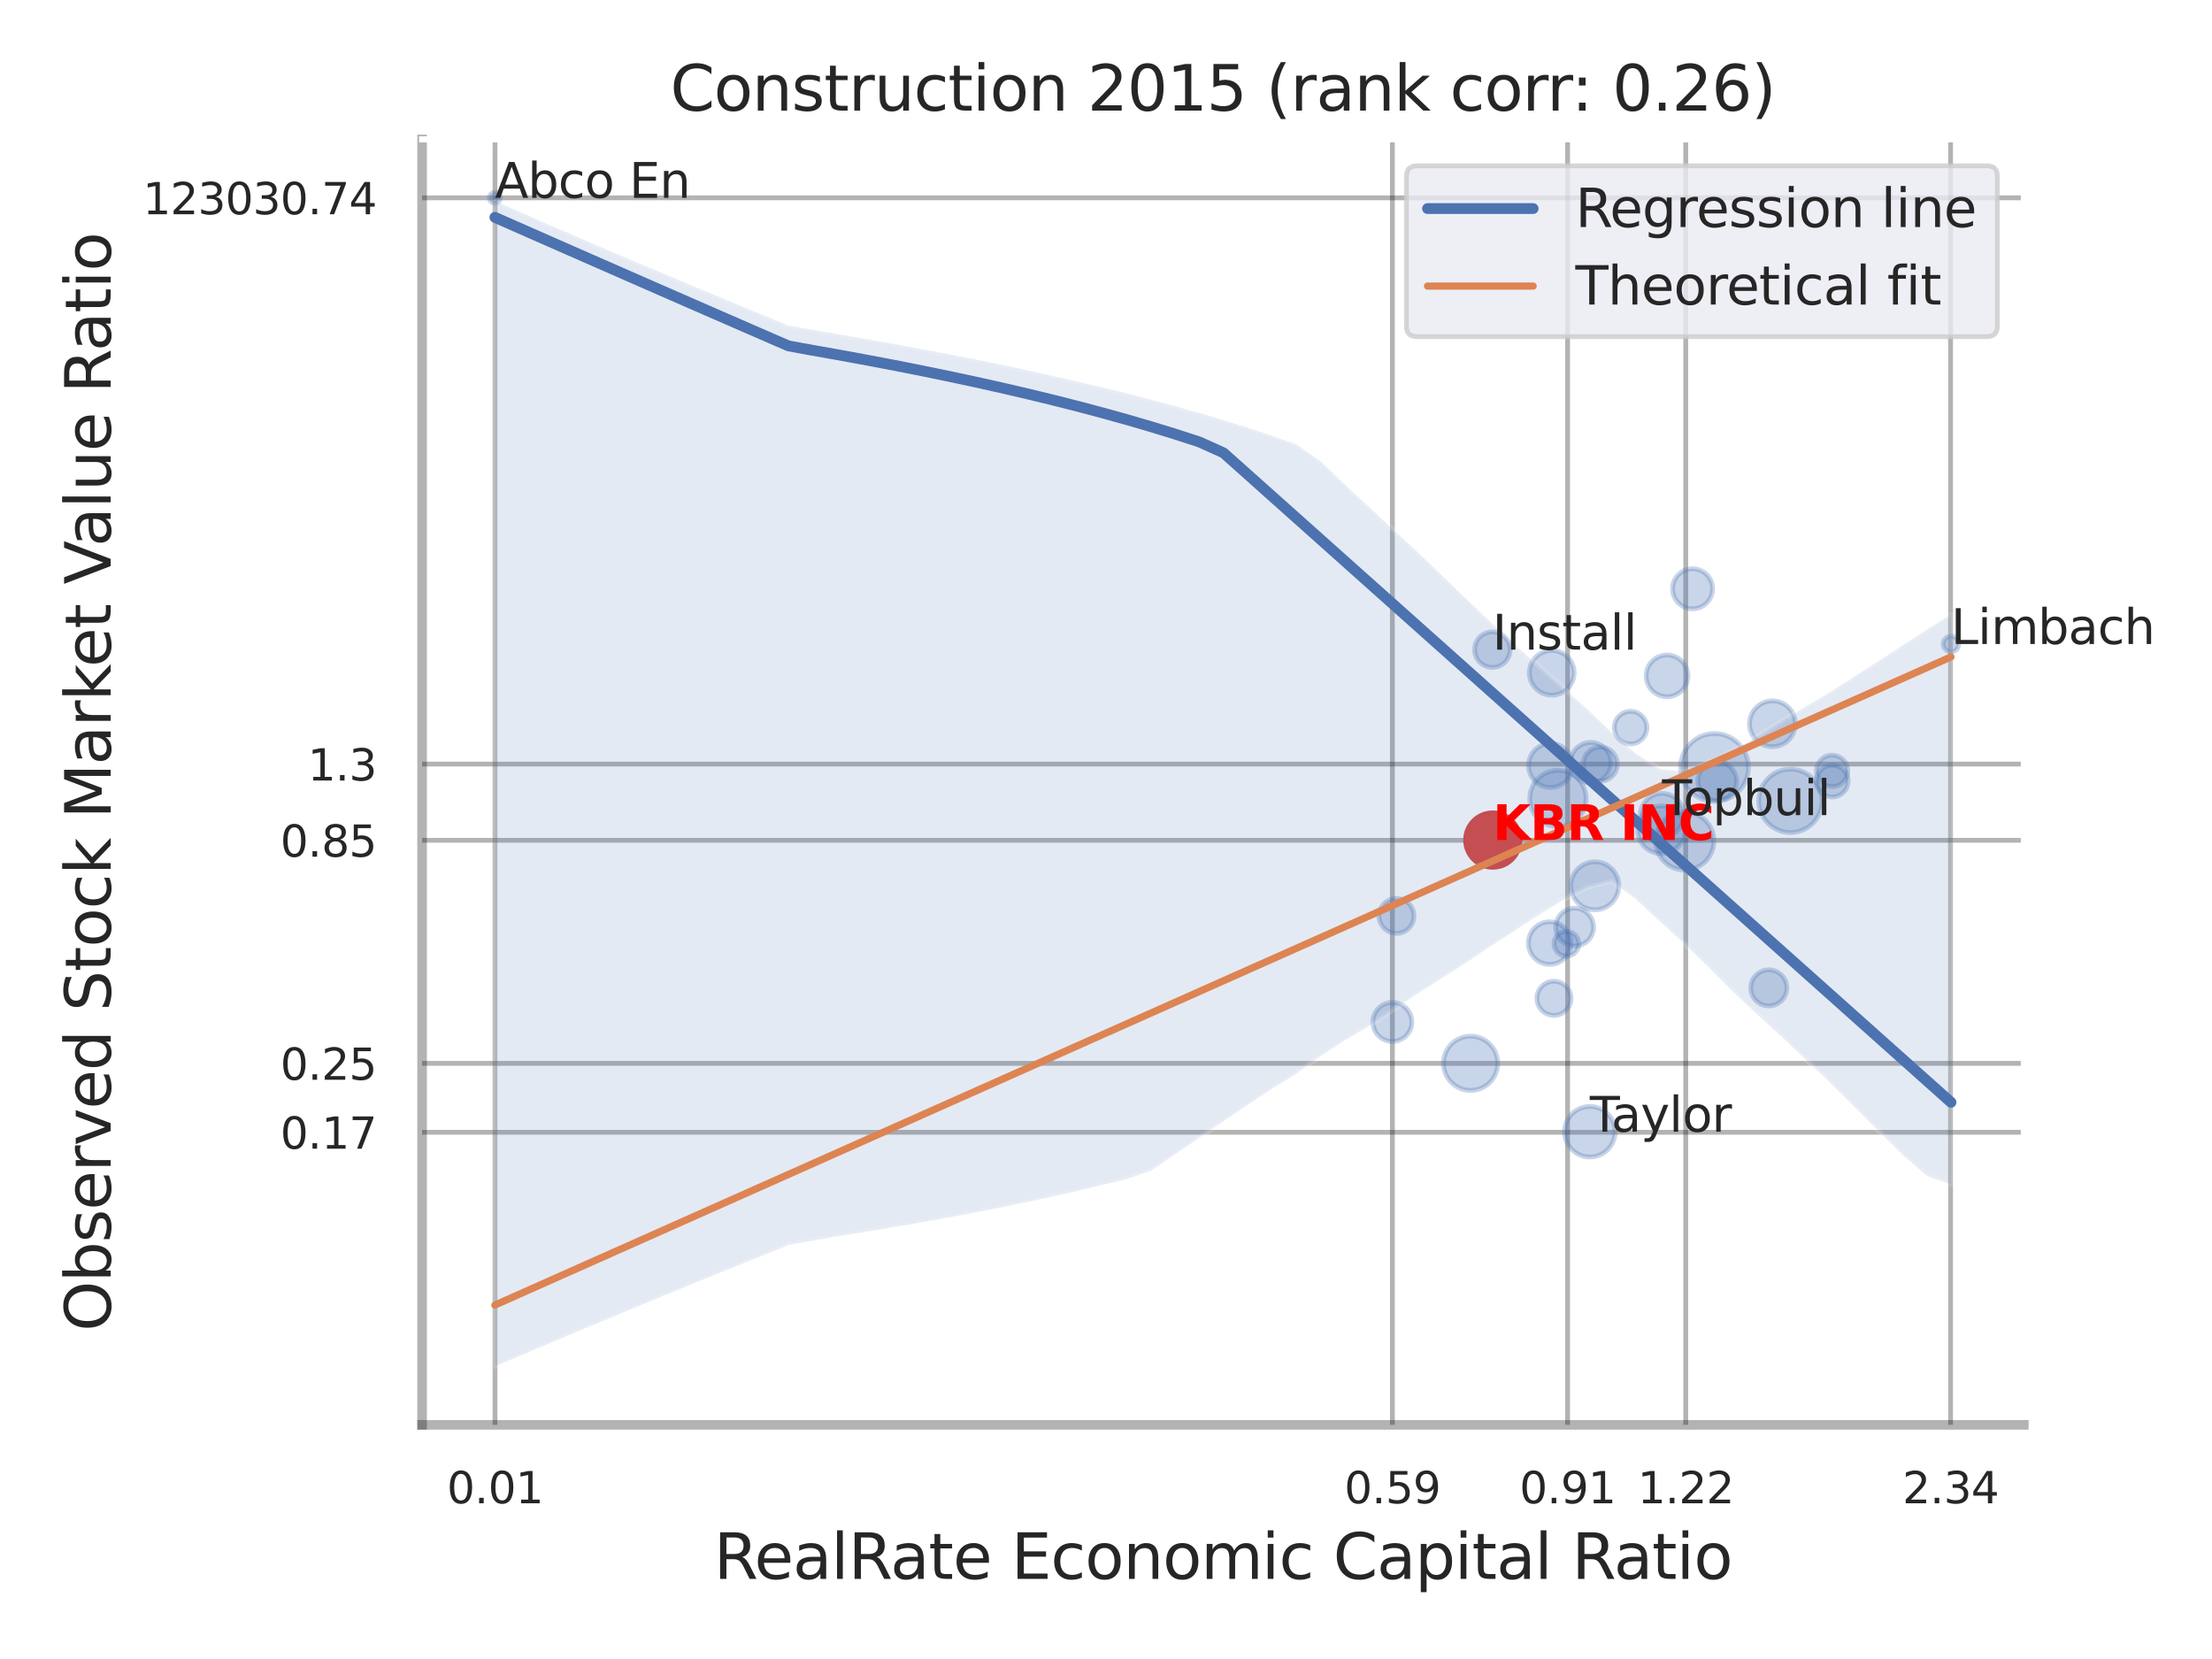 <?xml version="1.0" encoding="utf-8" standalone="no"?>
<!DOCTYPE svg PUBLIC "-//W3C//DTD SVG 1.1//EN"
  "http://www.w3.org/Graphics/SVG/1.1/DTD/svg11.dtd">
<svg xmlns:xlink="http://www.w3.org/1999/xlink" width="460.8pt" height="345.6pt" viewBox="0 0 460.8 345.6" xmlns="http://www.w3.org/2000/svg" version="1.1">
 <defs>
  <style type="text/css">*{stroke-linejoin: round; stroke-linecap: butt}</style>
 </defs>
 <g id="figure_1">
  <g id="patch_1">
   <path d="M 0 345.6 
L 460.8 345.6 
L 460.8 0 
L 0 0 
z
" style="fill: #ffffff"/>
  </g>
  <g id="axes_1">
   <g id="patch_2">
    <path d="M 87.93 296.82 
L 421.593 296.82 
L 421.593 29.04 
L 87.93 29.04 
z
" style="fill: #ffffff"/>
   </g>
   <g id="matplotlib.axis_1">
    <g id="xtick_1">
     <g id="line2d_1">
      <path d="M 103.118 296.82 
L 103.118 29.04 
" clip-path="url(#p3080b32662)" style="fill: none; stroke: #000000; stroke-opacity: 0.3; stroke-linecap: round"/>
     </g>
     <g id="text_1">
      <!-- 0.01 -->
      <g style="fill: #262626" transform="translate(93.099 313.159) scale(0.09 -0.09)">
       <defs>
        <path id="DejaVuSans-30" d="M 2034 4250 
Q 1547 4250 1301 3770 
Q 1056 3291 1056 2328 
Q 1056 1369 1301 889 
Q 1547 409 2034 409 
Q 2525 409 2770 889 
Q 3016 1369 3016 2328 
Q 3016 3291 2770 3770 
Q 2525 4250 2034 4250 
z
M 2034 4750 
Q 2819 4750 3233 4129 
Q 3647 3509 3647 2328 
Q 3647 1150 3233 529 
Q 2819 -91 2034 -91 
Q 1250 -91 836 529 
Q 422 1150 422 2328 
Q 422 3509 836 4129 
Q 1250 4750 2034 4750 
z
" transform="scale(0.016)"/>
        <path id="DejaVuSans-2e" d="M 684 794 
L 1344 794 
L 1344 0 
L 684 0 
L 684 794 
z
" transform="scale(0.016)"/>
        <path id="DejaVuSans-31" d="M 794 531 
L 1825 531 
L 1825 4091 
L 703 3866 
L 703 4441 
L 1819 4666 
L 2450 4666 
L 2450 531 
L 3481 531 
L 3481 0 
L 794 0 
L 794 531 
z
" transform="scale(0.016)"/>
       </defs>
       <use xlink:href="#DejaVuSans-30"/>
       <use xlink:href="#DejaVuSans-2e" x="63.623"/>
       <use xlink:href="#DejaVuSans-30" x="95.41"/>
       <use xlink:href="#DejaVuSans-31" x="159.033"/>
      </g>
     </g>
    </g>
    <g id="xtick_2">
     <g id="line2d_2">
      <path d="M 290.059 296.82 
L 290.059 29.04 
" clip-path="url(#p3080b32662)" style="fill: none; stroke: #000000; stroke-opacity: 0.3; stroke-linecap: round"/>
     </g>
     <g id="text_2">
      <!-- 0.59 -->
      <g style="fill: #262626" transform="translate(280.039 313.159) scale(0.09 -0.09)">
       <defs>
        <path id="DejaVuSans-35" d="M 691 4666 
L 3169 4666 
L 3169 4134 
L 1269 4134 
L 1269 2991 
Q 1406 3038 1543 3061 
Q 1681 3084 1819 3084 
Q 2600 3084 3056 2656 
Q 3513 2228 3513 1497 
Q 3513 744 3044 326 
Q 2575 -91 1722 -91 
Q 1428 -91 1123 -41 
Q 819 9 494 109 
L 494 744 
Q 775 591 1075 516 
Q 1375 441 1709 441 
Q 2250 441 2565 725 
Q 2881 1009 2881 1497 
Q 2881 1984 2565 2268 
Q 2250 2553 1709 2553 
Q 1456 2553 1204 2497 
Q 953 2441 691 2322 
L 691 4666 
z
" transform="scale(0.016)"/>
        <path id="DejaVuSans-39" d="M 703 97 
L 703 672 
Q 941 559 1184 500 
Q 1428 441 1663 441 
Q 2288 441 2617 861 
Q 2947 1281 2994 2138 
Q 2813 1869 2534 1725 
Q 2256 1581 1919 1581 
Q 1219 1581 811 2004 
Q 403 2428 403 3163 
Q 403 3881 828 4315 
Q 1253 4750 1959 4750 
Q 2769 4750 3195 4129 
Q 3622 3509 3622 2328 
Q 3622 1225 3098 567 
Q 2575 -91 1691 -91 
Q 1453 -91 1209 -44 
Q 966 3 703 97 
z
M 1959 2075 
Q 2384 2075 2632 2365 
Q 2881 2656 2881 3163 
Q 2881 3666 2632 3958 
Q 2384 4250 1959 4250 
Q 1534 4250 1286 3958 
Q 1038 3666 1038 3163 
Q 1038 2656 1286 2365 
Q 1534 2075 1959 2075 
z
" transform="scale(0.016)"/>
       </defs>
       <use xlink:href="#DejaVuSans-30"/>
       <use xlink:href="#DejaVuSans-2e" x="63.623"/>
       <use xlink:href="#DejaVuSans-35" x="95.41"/>
       <use xlink:href="#DejaVuSans-39" x="159.033"/>
      </g>
     </g>
    </g>
    <g id="xtick_3">
     <g id="line2d_3">
      <path d="M 326.556 296.82 
L 326.556 29.04 
" clip-path="url(#p3080b32662)" style="fill: none; stroke: #000000; stroke-opacity: 0.3; stroke-linecap: round"/>
     </g>
     <g id="text_3">
      <!-- 0.91 -->
      <g style="fill: #262626" transform="translate(316.536 313.159) scale(0.09 -0.09)">
       <use xlink:href="#DejaVuSans-30"/>
       <use xlink:href="#DejaVuSans-2e" x="63.623"/>
       <use xlink:href="#DejaVuSans-39" x="95.41"/>
       <use xlink:href="#DejaVuSans-31" x="159.033"/>
      </g>
     </g>
    </g>
    <g id="xtick_4">
     <g id="line2d_4">
      <path d="M 351.17 296.82 
L 351.17 29.04 
" clip-path="url(#p3080b32662)" style="fill: none; stroke: #000000; stroke-opacity: 0.3; stroke-linecap: round"/>
     </g>
     <g id="text_4">
      <!-- 1.22 -->
      <g style="fill: #262626" transform="translate(341.15 313.159) scale(0.09 -0.09)">
       <defs>
        <path id="DejaVuSans-32" d="M 1228 531 
L 3431 531 
L 3431 0 
L 469 0 
L 469 531 
Q 828 903 1448 1529 
Q 2069 2156 2228 2338 
Q 2531 2678 2651 2914 
Q 2772 3150 2772 3378 
Q 2772 3750 2511 3984 
Q 2250 4219 1831 4219 
Q 1534 4219 1204 4116 
Q 875 4013 500 3803 
L 500 4441 
Q 881 4594 1212 4672 
Q 1544 4750 1819 4750 
Q 2544 4750 2975 4387 
Q 3406 4025 3406 3419 
Q 3406 3131 3298 2873 
Q 3191 2616 2906 2266 
Q 2828 2175 2409 1742 
Q 1991 1309 1228 531 
z
" transform="scale(0.016)"/>
       </defs>
       <use xlink:href="#DejaVuSans-31"/>
       <use xlink:href="#DejaVuSans-2e" x="63.623"/>
       <use xlink:href="#DejaVuSans-32" x="95.41"/>
       <use xlink:href="#DejaVuSans-32" x="159.033"/>
      </g>
     </g>
    </g>
    <g id="xtick_5">
     <g id="line2d_5">
      <path d="M 406.339 296.82 
L 406.339 29.04 
" clip-path="url(#p3080b32662)" style="fill: none; stroke: #000000; stroke-opacity: 0.3; stroke-linecap: round"/>
     </g>
     <g id="text_5">
      <!-- 2.34 -->
      <g style="fill: #262626" transform="translate(396.319 313.159) scale(0.09 -0.09)">
       <defs>
        <path id="DejaVuSans-33" d="M 2597 2516 
Q 3050 2419 3304 2112 
Q 3559 1806 3559 1356 
Q 3559 666 3084 287 
Q 2609 -91 1734 -91 
Q 1441 -91 1130 -33 
Q 819 25 488 141 
L 488 750 
Q 750 597 1062 519 
Q 1375 441 1716 441 
Q 2309 441 2620 675 
Q 2931 909 2931 1356 
Q 2931 1769 2642 2001 
Q 2353 2234 1838 2234 
L 1294 2234 
L 1294 2753 
L 1863 2753 
Q 2328 2753 2575 2939 
Q 2822 3125 2822 3475 
Q 2822 3834 2567 4026 
Q 2313 4219 1838 4219 
Q 1578 4219 1281 4162 
Q 984 4106 628 3988 
L 628 4550 
Q 988 4650 1302 4700 
Q 1616 4750 1894 4750 
Q 2613 4750 3031 4423 
Q 3450 4097 3450 3541 
Q 3450 3153 3228 2886 
Q 3006 2619 2597 2516 
z
" transform="scale(0.016)"/>
        <path id="DejaVuSans-34" d="M 2419 4116 
L 825 1625 
L 2419 1625 
L 2419 4116 
z
M 2253 4666 
L 3047 4666 
L 3047 1625 
L 3713 1625 
L 3713 1100 
L 3047 1100 
L 3047 0 
L 2419 0 
L 2419 1100 
L 313 1100 
L 313 1709 
L 2253 4666 
z
" transform="scale(0.016)"/>
       </defs>
       <use xlink:href="#DejaVuSans-32"/>
       <use xlink:href="#DejaVuSans-2e" x="63.623"/>
       <use xlink:href="#DejaVuSans-33" x="95.41"/>
       <use xlink:href="#DejaVuSans-34" x="159.033"/>
      </g>
     </g>
    </g>
    <g id="xtick_6"/>
    <g id="xtick_7"/>
    <g id="text_6">
     <!-- RealRate Economic Capital Ratio -->
     <g style="fill: #262626" transform="translate(148.708 328.908) scale(0.13 -0.13)">
      <defs>
       <path id="DejaVuSans-52" d="M 2841 2188 
Q 3044 2119 3236 1894 
Q 3428 1669 3622 1275 
L 4263 0 
L 3584 0 
L 2988 1197 
Q 2756 1666 2539 1819 
Q 2322 1972 1947 1972 
L 1259 1972 
L 1259 0 
L 628 0 
L 628 4666 
L 2053 4666 
Q 2853 4666 3247 4331 
Q 3641 3997 3641 3322 
Q 3641 2881 3436 2590 
Q 3231 2300 2841 2188 
z
M 1259 4147 
L 1259 2491 
L 2053 2491 
Q 2509 2491 2742 2702 
Q 2975 2913 2975 3322 
Q 2975 3731 2742 3939 
Q 2509 4147 2053 4147 
L 1259 4147 
z
" transform="scale(0.016)"/>
       <path id="DejaVuSans-65" d="M 3597 1894 
L 3597 1613 
L 953 1613 
Q 991 1019 1311 708 
Q 1631 397 2203 397 
Q 2534 397 2845 478 
Q 3156 559 3463 722 
L 3463 178 
Q 3153 47 2828 -22 
Q 2503 -91 2169 -91 
Q 1331 -91 842 396 
Q 353 884 353 1716 
Q 353 2575 817 3079 
Q 1281 3584 2069 3584 
Q 2775 3584 3186 3129 
Q 3597 2675 3597 1894 
z
M 3022 2063 
Q 3016 2534 2758 2815 
Q 2500 3097 2075 3097 
Q 1594 3097 1305 2825 
Q 1016 2553 972 2059 
L 3022 2063 
z
" transform="scale(0.016)"/>
       <path id="DejaVuSans-61" d="M 2194 1759 
Q 1497 1759 1228 1600 
Q 959 1441 959 1056 
Q 959 750 1161 570 
Q 1363 391 1709 391 
Q 2188 391 2477 730 
Q 2766 1069 2766 1631 
L 2766 1759 
L 2194 1759 
z
M 3341 1997 
L 3341 0 
L 2766 0 
L 2766 531 
Q 2569 213 2275 61 
Q 1981 -91 1556 -91 
Q 1019 -91 701 211 
Q 384 513 384 1019 
Q 384 1609 779 1909 
Q 1175 2209 1959 2209 
L 2766 2209 
L 2766 2266 
Q 2766 2663 2505 2880 
Q 2244 3097 1772 3097 
Q 1472 3097 1187 3025 
Q 903 2953 641 2809 
L 641 3341 
Q 956 3463 1253 3523 
Q 1550 3584 1831 3584 
Q 2591 3584 2966 3190 
Q 3341 2797 3341 1997 
z
" transform="scale(0.016)"/>
       <path id="DejaVuSans-6c" d="M 603 4863 
L 1178 4863 
L 1178 0 
L 603 0 
L 603 4863 
z
" transform="scale(0.016)"/>
       <path id="DejaVuSans-74" d="M 1172 4494 
L 1172 3500 
L 2356 3500 
L 2356 3053 
L 1172 3053 
L 1172 1153 
Q 1172 725 1289 603 
Q 1406 481 1766 481 
L 2356 481 
L 2356 0 
L 1766 0 
Q 1100 0 847 248 
Q 594 497 594 1153 
L 594 3053 
L 172 3053 
L 172 3500 
L 594 3500 
L 594 4494 
L 1172 4494 
z
" transform="scale(0.016)"/>
       <path id="DejaVuSans-20" transform="scale(0.016)"/>
       <path id="DejaVuSans-45" d="M 628 4666 
L 3578 4666 
L 3578 4134 
L 1259 4134 
L 1259 2753 
L 3481 2753 
L 3481 2222 
L 1259 2222 
L 1259 531 
L 3634 531 
L 3634 0 
L 628 0 
L 628 4666 
z
" transform="scale(0.016)"/>
       <path id="DejaVuSans-63" d="M 3122 3366 
L 3122 2828 
Q 2878 2963 2633 3030 
Q 2388 3097 2138 3097 
Q 1578 3097 1268 2742 
Q 959 2388 959 1747 
Q 959 1106 1268 751 
Q 1578 397 2138 397 
Q 2388 397 2633 464 
Q 2878 531 3122 666 
L 3122 134 
Q 2881 22 2623 -34 
Q 2366 -91 2075 -91 
Q 1284 -91 818 406 
Q 353 903 353 1747 
Q 353 2603 823 3093 
Q 1294 3584 2113 3584 
Q 2378 3584 2631 3529 
Q 2884 3475 3122 3366 
z
" transform="scale(0.016)"/>
       <path id="DejaVuSans-6f" d="M 1959 3097 
Q 1497 3097 1228 2736 
Q 959 2375 959 1747 
Q 959 1119 1226 758 
Q 1494 397 1959 397 
Q 2419 397 2687 759 
Q 2956 1122 2956 1747 
Q 2956 2369 2687 2733 
Q 2419 3097 1959 3097 
z
M 1959 3584 
Q 2709 3584 3137 3096 
Q 3566 2609 3566 1747 
Q 3566 888 3137 398 
Q 2709 -91 1959 -91 
Q 1206 -91 779 398 
Q 353 888 353 1747 
Q 353 2609 779 3096 
Q 1206 3584 1959 3584 
z
" transform="scale(0.016)"/>
       <path id="DejaVuSans-6e" d="M 3513 2113 
L 3513 0 
L 2938 0 
L 2938 2094 
Q 2938 2591 2744 2837 
Q 2550 3084 2163 3084 
Q 1697 3084 1428 2787 
Q 1159 2491 1159 1978 
L 1159 0 
L 581 0 
L 581 3500 
L 1159 3500 
L 1159 2956 
Q 1366 3272 1645 3428 
Q 1925 3584 2291 3584 
Q 2894 3584 3203 3211 
Q 3513 2838 3513 2113 
z
" transform="scale(0.016)"/>
       <path id="DejaVuSans-6d" d="M 3328 2828 
Q 3544 3216 3844 3400 
Q 4144 3584 4550 3584 
Q 5097 3584 5394 3201 
Q 5691 2819 5691 2113 
L 5691 0 
L 5113 0 
L 5113 2094 
Q 5113 2597 4934 2840 
Q 4756 3084 4391 3084 
Q 3944 3084 3684 2787 
Q 3425 2491 3425 1978 
L 3425 0 
L 2847 0 
L 2847 2094 
Q 2847 2600 2669 2842 
Q 2491 3084 2119 3084 
Q 1678 3084 1418 2786 
Q 1159 2488 1159 1978 
L 1159 0 
L 581 0 
L 581 3500 
L 1159 3500 
L 1159 2956 
Q 1356 3278 1631 3431 
Q 1906 3584 2284 3584 
Q 2666 3584 2933 3390 
Q 3200 3197 3328 2828 
z
" transform="scale(0.016)"/>
       <path id="DejaVuSans-69" d="M 603 3500 
L 1178 3500 
L 1178 0 
L 603 0 
L 603 3500 
z
M 603 4863 
L 1178 4863 
L 1178 4134 
L 603 4134 
L 603 4863 
z
" transform="scale(0.016)"/>
       <path id="DejaVuSans-43" d="M 4122 4306 
L 4122 3641 
Q 3803 3938 3442 4084 
Q 3081 4231 2675 4231 
Q 1875 4231 1450 3742 
Q 1025 3253 1025 2328 
Q 1025 1406 1450 917 
Q 1875 428 2675 428 
Q 3081 428 3442 575 
Q 3803 722 4122 1019 
L 4122 359 
Q 3791 134 3420 21 
Q 3050 -91 2638 -91 
Q 1578 -91 968 557 
Q 359 1206 359 2328 
Q 359 3453 968 4101 
Q 1578 4750 2638 4750 
Q 3056 4750 3426 4639 
Q 3797 4528 4122 4306 
z
" transform="scale(0.016)"/>
       <path id="DejaVuSans-70" d="M 1159 525 
L 1159 -1331 
L 581 -1331 
L 581 3500 
L 1159 3500 
L 1159 2969 
Q 1341 3281 1617 3432 
Q 1894 3584 2278 3584 
Q 2916 3584 3314 3078 
Q 3713 2572 3713 1747 
Q 3713 922 3314 415 
Q 2916 -91 2278 -91 
Q 1894 -91 1617 61 
Q 1341 213 1159 525 
z
M 3116 1747 
Q 3116 2381 2855 2742 
Q 2594 3103 2138 3103 
Q 1681 3103 1420 2742 
Q 1159 2381 1159 1747 
Q 1159 1113 1420 752 
Q 1681 391 2138 391 
Q 2594 391 2855 752 
Q 3116 1113 3116 1747 
z
" transform="scale(0.016)"/>
      </defs>
      <use xlink:href="#DejaVuSans-52"/>
      <use xlink:href="#DejaVuSans-65" x="64.982"/>
      <use xlink:href="#DejaVuSans-61" x="126.506"/>
      <use xlink:href="#DejaVuSans-6c" x="187.785"/>
      <use xlink:href="#DejaVuSans-52" x="215.568"/>
      <use xlink:href="#DejaVuSans-61" x="282.801"/>
      <use xlink:href="#DejaVuSans-74" x="344.08"/>
      <use xlink:href="#DejaVuSans-65" x="383.289"/>
      <use xlink:href="#DejaVuSans-20" x="444.812"/>
      <use xlink:href="#DejaVuSans-45" x="476.6"/>
      <use xlink:href="#DejaVuSans-63" x="539.783"/>
      <use xlink:href="#DejaVuSans-6f" x="594.764"/>
      <use xlink:href="#DejaVuSans-6e" x="655.945"/>
      <use xlink:href="#DejaVuSans-6f" x="719.324"/>
      <use xlink:href="#DejaVuSans-6d" x="780.506"/>
      <use xlink:href="#DejaVuSans-69" x="877.918"/>
      <use xlink:href="#DejaVuSans-63" x="905.701"/>
      <use xlink:href="#DejaVuSans-20" x="960.682"/>
      <use xlink:href="#DejaVuSans-43" x="992.469"/>
      <use xlink:href="#DejaVuSans-61" x="1062.293"/>
      <use xlink:href="#DejaVuSans-70" x="1123.572"/>
      <use xlink:href="#DejaVuSans-69" x="1187.049"/>
      <use xlink:href="#DejaVuSans-74" x="1214.832"/>
      <use xlink:href="#DejaVuSans-61" x="1254.041"/>
      <use xlink:href="#DejaVuSans-6c" x="1315.32"/>
      <use xlink:href="#DejaVuSans-20" x="1343.104"/>
      <use xlink:href="#DejaVuSans-52" x="1374.891"/>
      <use xlink:href="#DejaVuSans-61" x="1442.123"/>
      <use xlink:href="#DejaVuSans-74" x="1503.402"/>
      <use xlink:href="#DejaVuSans-69" x="1542.611"/>
      <use xlink:href="#DejaVuSans-6f" x="1570.395"/>
     </g>
    </g>
   </g>
   <g id="matplotlib.axis_2">
    <g id="ytick_1">
     <g id="line2d_6">
      <path d="M 87.93 235.874 
L 421.593 235.874 
" clip-path="url(#p3080b32662)" style="fill: none; stroke: #000000; stroke-opacity: 0.3; stroke-linecap: round"/>
     </g>
     <g id="text_7">
      <!-- 0.17 -->
      <g style="fill: #262626" transform="translate(58.391 239.294) scale(0.09 -0.09)">
       <defs>
        <path id="DejaVuSans-37" d="M 525 4666 
L 3525 4666 
L 3525 4397 
L 1831 0 
L 1172 0 
L 2766 4134 
L 525 4134 
L 525 4666 
z
" transform="scale(0.016)"/>
       </defs>
       <use xlink:href="#DejaVuSans-30"/>
       <use xlink:href="#DejaVuSans-2e" x="63.623"/>
       <use xlink:href="#DejaVuSans-31" x="95.41"/>
       <use xlink:href="#DejaVuSans-37" x="159.033"/>
      </g>
     </g>
    </g>
    <g id="ytick_2">
     <g id="line2d_7">
      <path d="M 87.93 221.517 
L 421.593 221.517 
" clip-path="url(#p3080b32662)" style="fill: none; stroke: #000000; stroke-opacity: 0.3; stroke-linecap: round"/>
     </g>
     <g id="text_8">
      <!-- 0.25 -->
      <g style="fill: #262626" transform="translate(58.391 224.936) scale(0.09 -0.09)">
       <use xlink:href="#DejaVuSans-30"/>
       <use xlink:href="#DejaVuSans-2e" x="63.623"/>
       <use xlink:href="#DejaVuSans-32" x="95.41"/>
       <use xlink:href="#DejaVuSans-35" x="159.033"/>
      </g>
     </g>
    </g>
    <g id="ytick_3">
     <g id="line2d_8">
      <path d="M 87.93 175.045 
L 421.593 175.045 
" clip-path="url(#p3080b32662)" style="fill: none; stroke: #000000; stroke-opacity: 0.3; stroke-linecap: round"/>
     </g>
     <g id="text_9">
      <!-- 0.85 -->
      <g style="fill: #262626" transform="translate(58.391 178.464) scale(0.09 -0.09)">
       <defs>
        <path id="DejaVuSans-38" d="M 2034 2216 
Q 1584 2216 1326 1975 
Q 1069 1734 1069 1313 
Q 1069 891 1326 650 
Q 1584 409 2034 409 
Q 2484 409 2743 651 
Q 3003 894 3003 1313 
Q 3003 1734 2745 1975 
Q 2488 2216 2034 2216 
z
M 1403 2484 
Q 997 2584 770 2862 
Q 544 3141 544 3541 
Q 544 4100 942 4425 
Q 1341 4750 2034 4750 
Q 2731 4750 3128 4425 
Q 3525 4100 3525 3541 
Q 3525 3141 3298 2862 
Q 3072 2584 2669 2484 
Q 3125 2378 3379 2068 
Q 3634 1759 3634 1313 
Q 3634 634 3220 271 
Q 2806 -91 2034 -91 
Q 1263 -91 848 271 
Q 434 634 434 1313 
Q 434 1759 690 2068 
Q 947 2378 1403 2484 
z
M 1172 3481 
Q 1172 3119 1398 2916 
Q 1625 2713 2034 2713 
Q 2441 2713 2670 2916 
Q 2900 3119 2900 3481 
Q 2900 3844 2670 4047 
Q 2441 4250 2034 4250 
Q 1625 4250 1398 4047 
Q 1172 3844 1172 3481 
z
" transform="scale(0.016)"/>
       </defs>
       <use xlink:href="#DejaVuSans-30"/>
       <use xlink:href="#DejaVuSans-2e" x="63.623"/>
       <use xlink:href="#DejaVuSans-38" x="95.41"/>
       <use xlink:href="#DejaVuSans-35" x="159.033"/>
      </g>
     </g>
    </g>
    <g id="ytick_4">
     <g id="line2d_9">
      <path d="M 87.93 159.176 
L 421.593 159.176 
" clip-path="url(#p3080b32662)" style="fill: none; stroke: #000000; stroke-opacity: 0.3; stroke-linecap: round"/>
     </g>
     <g id="text_10">
      <!-- 1.3 -->
      <g style="fill: #262626" transform="translate(64.117 162.596) scale(0.09 -0.09)">
       <use xlink:href="#DejaVuSans-31"/>
       <use xlink:href="#DejaVuSans-2e" x="63.623"/>
       <use xlink:href="#DejaVuSans-33" x="95.41"/>
      </g>
     </g>
    </g>
    <g id="ytick_5">
     <g id="line2d_10">
      <path d="M 87.93 41.212 
L 421.593 41.212 
" clip-path="url(#p3080b32662)" style="fill: none; stroke: #000000; stroke-opacity: 0.3; stroke-linecap: round"/>
     </g>
     <g id="text_11">
      <!-- 123030.74 -->
      <g style="fill: #262626" transform="translate(29.76 44.632) scale(0.09 -0.09)">
       <use xlink:href="#DejaVuSans-31"/>
       <use xlink:href="#DejaVuSans-32" x="63.623"/>
       <use xlink:href="#DejaVuSans-33" x="127.246"/>
       <use xlink:href="#DejaVuSans-30" x="190.869"/>
       <use xlink:href="#DejaVuSans-33" x="254.492"/>
       <use xlink:href="#DejaVuSans-30" x="318.115"/>
       <use xlink:href="#DejaVuSans-2e" x="381.738"/>
       <use xlink:href="#DejaVuSans-37" x="413.525"/>
       <use xlink:href="#DejaVuSans-34" x="477.148"/>
      </g>
     </g>
    </g>
    <g id="ytick_6"/>
    <g id="ytick_7"/>
    <g id="ytick_8"/>
    <g id="ytick_9"/>
    <g id="ytick_10"/>
    <g id="text_12">
     <!-- Observed Stock Market Value Ratio -->
     <g style="fill: #262626" transform="translate(23.056 277.332) rotate(-90) scale(0.13 -0.13)">
      <defs>
       <path id="DejaVuSans-4f" d="M 2522 4238 
Q 1834 4238 1429 3725 
Q 1025 3213 1025 2328 
Q 1025 1447 1429 934 
Q 1834 422 2522 422 
Q 3209 422 3611 934 
Q 4013 1447 4013 2328 
Q 4013 3213 3611 3725 
Q 3209 4238 2522 4238 
z
M 2522 4750 
Q 3503 4750 4090 4092 
Q 4678 3434 4678 2328 
Q 4678 1225 4090 567 
Q 3503 -91 2522 -91 
Q 1538 -91 948 565 
Q 359 1222 359 2328 
Q 359 3434 948 4092 
Q 1538 4750 2522 4750 
z
" transform="scale(0.016)"/>
       <path id="DejaVuSans-62" d="M 3116 1747 
Q 3116 2381 2855 2742 
Q 2594 3103 2138 3103 
Q 1681 3103 1420 2742 
Q 1159 2381 1159 1747 
Q 1159 1113 1420 752 
Q 1681 391 2138 391 
Q 2594 391 2855 752 
Q 3116 1113 3116 1747 
z
M 1159 2969 
Q 1341 3281 1617 3432 
Q 1894 3584 2278 3584 
Q 2916 3584 3314 3078 
Q 3713 2572 3713 1747 
Q 3713 922 3314 415 
Q 2916 -91 2278 -91 
Q 1894 -91 1617 61 
Q 1341 213 1159 525 
L 1159 0 
L 581 0 
L 581 4863 
L 1159 4863 
L 1159 2969 
z
" transform="scale(0.016)"/>
       <path id="DejaVuSans-73" d="M 2834 3397 
L 2834 2853 
Q 2591 2978 2328 3040 
Q 2066 3103 1784 3103 
Q 1356 3103 1142 2972 
Q 928 2841 928 2578 
Q 928 2378 1081 2264 
Q 1234 2150 1697 2047 
L 1894 2003 
Q 2506 1872 2764 1633 
Q 3022 1394 3022 966 
Q 3022 478 2636 193 
Q 2250 -91 1575 -91 
Q 1294 -91 989 -36 
Q 684 19 347 128 
L 347 722 
Q 666 556 975 473 
Q 1284 391 1588 391 
Q 1994 391 2212 530 
Q 2431 669 2431 922 
Q 2431 1156 2273 1281 
Q 2116 1406 1581 1522 
L 1381 1569 
Q 847 1681 609 1914 
Q 372 2147 372 2553 
Q 372 3047 722 3315 
Q 1072 3584 1716 3584 
Q 2034 3584 2315 3537 
Q 2597 3491 2834 3397 
z
" transform="scale(0.016)"/>
       <path id="DejaVuSans-72" d="M 2631 2963 
Q 2534 3019 2420 3045 
Q 2306 3072 2169 3072 
Q 1681 3072 1420 2755 
Q 1159 2438 1159 1844 
L 1159 0 
L 581 0 
L 581 3500 
L 1159 3500 
L 1159 2956 
Q 1341 3275 1631 3429 
Q 1922 3584 2338 3584 
Q 2397 3584 2469 3576 
Q 2541 3569 2628 3553 
L 2631 2963 
z
" transform="scale(0.016)"/>
       <path id="DejaVuSans-76" d="M 191 3500 
L 800 3500 
L 1894 563 
L 2988 3500 
L 3597 3500 
L 2284 0 
L 1503 0 
L 191 3500 
z
" transform="scale(0.016)"/>
       <path id="DejaVuSans-64" d="M 2906 2969 
L 2906 4863 
L 3481 4863 
L 3481 0 
L 2906 0 
L 2906 525 
Q 2725 213 2448 61 
Q 2172 -91 1784 -91 
Q 1150 -91 751 415 
Q 353 922 353 1747 
Q 353 2572 751 3078 
Q 1150 3584 1784 3584 
Q 2172 3584 2448 3432 
Q 2725 3281 2906 2969 
z
M 947 1747 
Q 947 1113 1208 752 
Q 1469 391 1925 391 
Q 2381 391 2643 752 
Q 2906 1113 2906 1747 
Q 2906 2381 2643 2742 
Q 2381 3103 1925 3103 
Q 1469 3103 1208 2742 
Q 947 2381 947 1747 
z
" transform="scale(0.016)"/>
       <path id="DejaVuSans-53" d="M 3425 4513 
L 3425 3897 
Q 3066 4069 2747 4153 
Q 2428 4238 2131 4238 
Q 1616 4238 1336 4038 
Q 1056 3838 1056 3469 
Q 1056 3159 1242 3001 
Q 1428 2844 1947 2747 
L 2328 2669 
Q 3034 2534 3370 2195 
Q 3706 1856 3706 1288 
Q 3706 609 3251 259 
Q 2797 -91 1919 -91 
Q 1588 -91 1214 -16 
Q 841 59 441 206 
L 441 856 
Q 825 641 1194 531 
Q 1563 422 1919 422 
Q 2459 422 2753 634 
Q 3047 847 3047 1241 
Q 3047 1584 2836 1778 
Q 2625 1972 2144 2069 
L 1759 2144 
Q 1053 2284 737 2584 
Q 422 2884 422 3419 
Q 422 4038 858 4394 
Q 1294 4750 2059 4750 
Q 2388 4750 2728 4690 
Q 3069 4631 3425 4513 
z
" transform="scale(0.016)"/>
       <path id="DejaVuSans-6b" d="M 581 4863 
L 1159 4863 
L 1159 1991 
L 2875 3500 
L 3609 3500 
L 1753 1863 
L 3688 0 
L 2938 0 
L 1159 1709 
L 1159 0 
L 581 0 
L 581 4863 
z
" transform="scale(0.016)"/>
       <path id="DejaVuSans-4d" d="M 628 4666 
L 1569 4666 
L 2759 1491 
L 3956 4666 
L 4897 4666 
L 4897 0 
L 4281 0 
L 4281 4097 
L 3078 897 
L 2444 897 
L 1241 4097 
L 1241 0 
L 628 0 
L 628 4666 
z
" transform="scale(0.016)"/>
       <path id="DejaVuSans-56" d="M 1831 0 
L 50 4666 
L 709 4666 
L 2188 738 
L 3669 4666 
L 4325 4666 
L 2547 0 
L 1831 0 
z
" transform="scale(0.016)"/>
       <path id="DejaVuSans-75" d="M 544 1381 
L 544 3500 
L 1119 3500 
L 1119 1403 
Q 1119 906 1312 657 
Q 1506 409 1894 409 
Q 2359 409 2629 706 
Q 2900 1003 2900 1516 
L 2900 3500 
L 3475 3500 
L 3475 0 
L 2900 0 
L 2900 538 
Q 2691 219 2414 64 
Q 2138 -91 1772 -91 
Q 1169 -91 856 284 
Q 544 659 544 1381 
z
M 1991 3584 
L 1991 3584 
z
" transform="scale(0.016)"/>
      </defs>
      <use xlink:href="#DejaVuSans-4f"/>
      <use xlink:href="#DejaVuSans-62" x="78.711"/>
      <use xlink:href="#DejaVuSans-73" x="142.188"/>
      <use xlink:href="#DejaVuSans-65" x="194.287"/>
      <use xlink:href="#DejaVuSans-72" x="255.811"/>
      <use xlink:href="#DejaVuSans-76" x="296.924"/>
      <use xlink:href="#DejaVuSans-65" x="356.104"/>
      <use xlink:href="#DejaVuSans-64" x="417.627"/>
      <use xlink:href="#DejaVuSans-20" x="481.104"/>
      <use xlink:href="#DejaVuSans-53" x="512.891"/>
      <use xlink:href="#DejaVuSans-74" x="576.367"/>
      <use xlink:href="#DejaVuSans-6f" x="615.576"/>
      <use xlink:href="#DejaVuSans-63" x="676.758"/>
      <use xlink:href="#DejaVuSans-6b" x="731.738"/>
      <use xlink:href="#DejaVuSans-20" x="789.648"/>
      <use xlink:href="#DejaVuSans-4d" x="821.436"/>
      <use xlink:href="#DejaVuSans-61" x="907.715"/>
      <use xlink:href="#DejaVuSans-72" x="968.994"/>
      <use xlink:href="#DejaVuSans-6b" x="1010.107"/>
      <use xlink:href="#DejaVuSans-65" x="1064.393"/>
      <use xlink:href="#DejaVuSans-74" x="1125.916"/>
      <use xlink:href="#DejaVuSans-20" x="1165.125"/>
      <use xlink:href="#DejaVuSans-56" x="1196.912"/>
      <use xlink:href="#DejaVuSans-61" x="1257.57"/>
      <use xlink:href="#DejaVuSans-6c" x="1318.85"/>
      <use xlink:href="#DejaVuSans-75" x="1346.633"/>
      <use xlink:href="#DejaVuSans-65" x="1410.012"/>
      <use xlink:href="#DejaVuSans-20" x="1471.535"/>
      <use xlink:href="#DejaVuSans-52" x="1503.322"/>
      <use xlink:href="#DejaVuSans-61" x="1570.555"/>
      <use xlink:href="#DejaVuSans-74" x="1631.834"/>
      <use xlink:href="#DejaVuSans-69" x="1671.043"/>
      <use xlink:href="#DejaVuSans-6f" x="1698.826"/>
     </g>
    </g>
   </g>
   <g id="PathCollection_1">
    <path d="M 372.978 173.432 
C 374.729 173.432 376.407 172.736 377.645 171.499 
C 378.883 170.261 379.578 168.582 379.578 166.832 
C 379.578 165.082 378.883 163.403 377.645 162.165 
C 376.407 160.928 374.729 160.232 372.978 160.232 
C 371.228 160.232 369.549 160.928 368.312 162.165 
C 367.074 163.403 366.379 165.082 366.379 166.832 
C 366.379 168.582 367.074 170.261 368.312 171.499 
C 369.549 172.736 371.228 173.432 372.978 173.432 
z
" clip-path="url(#p3080b32662)" style="fill: #4c72b0; fill-opacity: 0.3; stroke: #4c72b0; stroke-opacity: 0.3"/>
    <path d="M 323.255 144.822 
C 324.492 144.822 325.679 144.33 326.553 143.456 
C 327.428 142.581 327.92 141.394 327.92 140.157 
C 327.92 138.92 327.428 137.733 326.553 136.858 
C 325.679 135.983 324.492 135.492 323.255 135.492 
C 322.018 135.492 320.831 135.983 319.956 136.858 
C 319.081 137.733 318.59 138.92 318.59 140.157 
C 318.59 141.394 319.081 142.581 319.956 143.456 
C 320.831 144.33 322.018 144.822 323.255 144.822 
z
" clip-path="url(#p3080b32662)" style="fill: #4c72b0; fill-opacity: 0.3; stroke: #4c72b0; stroke-opacity: 0.3"/>
    <path d="M 306.353 227.154 
C 307.851 227.154 309.289 226.559 310.349 225.499 
C 311.408 224.439 312.004 223.002 312.004 221.503 
C 312.004 220.004 311.408 218.567 310.349 217.507 
C 309.289 216.447 307.851 215.852 306.353 215.852 
C 304.854 215.852 303.416 216.447 302.357 217.507 
C 301.297 218.567 300.701 220.004 300.701 221.503 
C 300.701 223.002 301.297 224.439 302.357 225.499 
C 303.416 226.559 304.854 227.154 306.353 227.154 
z
" clip-path="url(#p3080b32662)" style="fill: #4c72b0; fill-opacity: 0.3; stroke: #4c72b0; stroke-opacity: 0.3"/>
    <path d="M 381.695 166.024 
C 382.572 166.024 383.414 165.675 384.034 165.055 
C 384.655 164.434 385.003 163.593 385.003 162.716 
C 385.003 161.838 384.655 160.997 384.034 160.376 
C 383.414 159.756 382.572 159.407 381.695 159.407 
C 380.818 159.407 379.976 159.756 379.356 160.376 
C 378.736 160.997 378.387 161.838 378.387 162.716 
C 378.387 163.593 378.736 164.434 379.356 165.055 
C 379.976 165.675 380.818 166.024 381.695 166.024 
z
" clip-path="url(#p3080b32662)" style="fill: #4c72b0; fill-opacity: 0.3; stroke: #4c72b0; stroke-opacity: 0.3"/>
    <path d="M 339.681 154.976 
C 340.582 154.976 341.446 154.618 342.083 153.981 
C 342.72 153.344 343.078 152.479 343.078 151.578 
C 343.078 150.677 342.72 149.813 342.083 149.176 
C 341.446 148.539 340.582 148.181 339.681 148.181 
C 338.78 148.181 337.916 148.539 337.278 149.176 
C 336.641 149.813 336.283 150.677 336.283 151.578 
C 336.283 152.479 336.641 153.344 337.278 153.981 
C 337.916 154.618 338.78 154.976 339.681 154.976 
z
" clip-path="url(#p3080b32662)" style="fill: #4c72b0; fill-opacity: 0.3; stroke: #4c72b0; stroke-opacity: 0.3"/>
    <path d="M 324.551 172.211 
C 326.108 172.211 327.601 171.592 328.701 170.491 
C 329.802 169.391 330.421 167.897 330.421 166.341 
C 330.421 164.784 329.802 163.291 328.701 162.19 
C 327.601 161.089 326.108 160.471 324.551 160.471 
C 322.994 160.471 321.501 161.089 320.4 162.19 
C 319.299 163.291 318.681 164.784 318.681 166.341 
C 318.681 167.897 319.299 169.391 320.4 170.491 
C 321.501 171.592 322.994 172.211 324.551 172.211 
z
" clip-path="url(#p3080b32662)" style="fill: #4c72b0; fill-opacity: 0.3; stroke: #4c72b0; stroke-opacity: 0.3"/>
    <path d="M 357.73 166.737 
C 358.798 166.737 359.823 166.313 360.579 165.557 
C 361.335 164.801 361.759 163.776 361.759 162.708 
C 361.759 161.639 361.335 160.614 360.579 159.858 
C 359.823 159.103 358.798 158.678 357.73 158.678 
C 356.661 158.678 355.636 159.103 354.88 159.858 
C 354.125 160.614 353.7 161.639 353.7 162.708 
C 353.7 163.776 354.125 164.801 354.88 165.557 
C 355.636 166.313 356.661 166.737 357.73 166.737 
z
" clip-path="url(#p3080b32662)" style="fill: #4c72b0; fill-opacity: 0.3; stroke: #4c72b0; stroke-opacity: 0.3"/>
    <path d="M 322.826 200.902 
C 324.003 200.902 325.131 200.435 325.963 199.603 
C 326.795 198.771 327.262 197.643 327.262 196.466 
C 327.262 195.29 326.795 194.162 325.963 193.33 
C 325.131 192.498 324.003 192.03 322.826 192.03 
C 321.65 192.03 320.521 192.498 319.689 193.33 
C 318.858 194.162 318.39 195.29 318.39 196.466 
C 318.39 197.643 318.858 198.771 319.689 199.603 
C 320.521 200.435 321.65 200.902 322.826 200.902 
z
" clip-path="url(#p3080b32662)" style="fill: #4c72b0; fill-opacity: 0.3; stroke: #4c72b0; stroke-opacity: 0.3"/>
    <path d="M 332.235 189.528 
C 333.561 189.528 334.833 189.001 335.771 188.064 
C 336.709 187.126 337.236 185.854 337.236 184.527 
C 337.236 183.201 336.709 181.929 335.771 180.991 
C 334.833 180.053 333.561 179.526 332.235 179.526 
C 330.908 179.526 329.636 180.053 328.698 180.991 
C 327.76 181.929 327.233 183.201 327.233 184.527 
C 327.233 185.854 327.76 187.126 328.698 188.064 
C 329.636 189.001 330.908 189.528 332.235 189.528 
z
" clip-path="url(#p3080b32662)" style="fill: #4c72b0; fill-opacity: 0.3; stroke: #4c72b0; stroke-opacity: 0.3"/>
    <path d="M 369.227 155.554 
C 370.493 155.554 371.708 155.051 372.604 154.155 
C 373.499 153.26 374.002 152.045 374.002 150.778 
C 374.002 149.512 373.499 148.297 372.604 147.401 
C 371.708 146.506 370.493 146.003 369.227 146.003 
C 367.96 146.003 366.746 146.506 365.85 147.401 
C 364.955 148.297 364.451 149.512 364.451 150.778 
C 364.451 152.045 364.955 153.26 365.85 154.155 
C 366.746 155.051 367.96 155.554 369.227 155.554 
z
" clip-path="url(#p3080b32662)" style="fill: #4c72b0; fill-opacity: 0.3; stroke: #4c72b0; stroke-opacity: 0.3"/>
    <path d="M 331.388 163.101 
C 332.509 163.101 333.583 162.656 334.376 161.864 
C 335.168 161.072 335.613 159.997 335.613 158.876 
C 335.613 157.756 335.168 156.681 334.376 155.889 
C 333.583 155.097 332.509 154.652 331.388 154.652 
C 330.268 154.652 329.193 155.097 328.401 155.889 
C 327.609 156.681 327.164 157.756 327.164 158.876 
C 327.164 159.997 327.609 161.072 328.401 161.864 
C 329.193 162.656 330.268 163.101 331.388 163.101 
z
" clip-path="url(#p3080b32662)" style="fill: #4c72b0; fill-opacity: 0.3; stroke: #4c72b0; stroke-opacity: 0.3"/>
    <path d="M 290.914 194.444 
C 291.88 194.444 292.806 194.06 293.489 193.377 
C 294.172 192.694 294.556 191.768 294.556 190.802 
C 294.556 189.836 294.172 188.909 293.489 188.226 
C 292.806 187.543 291.88 187.16 290.914 187.16 
C 289.948 187.16 289.021 187.543 288.338 188.226 
C 287.655 188.909 287.272 189.836 287.272 190.802 
C 287.272 191.768 287.655 192.694 288.338 193.377 
C 289.021 194.06 289.948 194.444 290.914 194.444 
z
" clip-path="url(#p3080b32662)" style="fill: #4c72b0; fill-opacity: 0.3; stroke: #4c72b0; stroke-opacity: 0.3"/>
    <path d="M 352.595 126.824 
C 353.701 126.824 354.762 126.385 355.545 125.602 
C 356.327 124.82 356.767 123.759 356.767 122.652 
C 356.767 121.546 356.327 120.484 355.545 119.702 
C 354.762 118.919 353.701 118.48 352.595 118.48 
C 351.488 118.48 350.427 118.919 349.644 119.702 
C 348.862 120.484 348.422 121.546 348.422 122.652 
C 348.422 123.759 348.862 124.82 349.644 125.602 
C 350.427 126.385 351.488 126.824 352.595 126.824 
z
" clip-path="url(#p3080b32662)" style="fill: #4c72b0; fill-opacity: 0.3; stroke: #4c72b0; stroke-opacity: 0.3"/>
    <path d="M 347.271 145.15 
C 348.425 145.15 349.532 144.692 350.347 143.876 
C 351.163 143.06 351.622 141.953 351.622 140.8 
C 351.622 139.646 351.163 138.539 350.347 137.723 
C 349.532 136.907 348.425 136.449 347.271 136.449 
C 346.117 136.449 345.011 136.907 344.195 137.723 
C 343.379 138.539 342.921 139.646 342.921 140.8 
C 342.921 141.953 343.379 143.06 344.195 143.876 
C 345.011 144.692 346.117 145.15 347.271 145.15 
z
" clip-path="url(#p3080b32662)" style="fill: #4c72b0; fill-opacity: 0.3; stroke: #4c72b0; stroke-opacity: 0.3"/>
    <path d="M 333.377 162.717 
C 334.318 162.717 335.221 162.343 335.887 161.677 
C 336.553 161.011 336.927 160.108 336.927 159.167 
C 336.927 158.226 336.553 157.323 335.887 156.657 
C 335.221 155.992 334.318 155.618 333.377 155.618 
C 332.436 155.618 331.533 155.992 330.867 156.657 
C 330.202 157.323 329.828 158.226 329.828 159.167 
C 329.828 160.108 330.202 161.011 330.867 161.677 
C 331.533 162.343 332.436 162.717 333.377 162.717 
z
" clip-path="url(#p3080b32662)" style="fill: #4c72b0; fill-opacity: 0.3; stroke: #4c72b0; stroke-opacity: 0.3"/>
    <path d="M 350.967 181.249 
C 352.578 181.249 354.124 180.608 355.263 179.469 
C 356.402 178.33 357.042 176.784 357.042 175.173 
C 357.042 173.561 356.402 172.016 355.263 170.876 
C 354.124 169.737 352.578 169.097 350.967 169.097 
C 349.355 169.097 347.81 169.737 346.67 170.876 
C 345.531 172.016 344.891 173.561 344.891 175.173 
C 344.891 176.784 345.531 178.33 346.67 179.469 
C 347.81 180.608 349.355 181.249 350.967 181.249 
z
" clip-path="url(#p3080b32662)" style="fill: #4c72b0; fill-opacity: 0.3; stroke: #4c72b0; stroke-opacity: 0.3"/>
    <path d="M 357.169 166.951 
C 359.044 166.951 360.843 166.206 362.169 164.88 
C 363.495 163.554 364.24 161.755 364.24 159.88 
C 364.24 158.004 363.495 156.206 362.169 154.88 
C 360.843 153.554 359.044 152.809 357.169 152.809 
C 355.293 152.809 353.495 153.554 352.169 154.88 
C 350.843 156.206 350.097 158.004 350.097 159.88 
C 350.097 161.755 350.843 163.554 352.169 164.88 
C 353.495 166.206 355.293 166.951 357.169 166.951 
z
" clip-path="url(#p3080b32662)" style="fill: #4c72b0; fill-opacity: 0.3; stroke: #4c72b0; stroke-opacity: 0.3"/>
    <path d="M 103.096 42.354 
C 103.399 42.354 103.69 42.233 103.904 42.019 
C 104.118 41.805 104.238 41.515 104.238 41.212 
C 104.238 40.909 104.118 40.619 103.904 40.404 
C 103.69 40.19 103.399 40.07 103.096 40.07 
C 102.794 40.07 102.503 40.19 102.289 40.404 
C 102.075 40.619 101.955 40.909 101.955 41.212 
C 101.955 41.515 102.075 41.805 102.289 42.019 
C 102.503 42.233 102.794 42.354 103.096 42.354 
z
" clip-path="url(#p3080b32662)" style="fill: #4c72b0; fill-opacity: 0.3; stroke: #4c72b0; stroke-opacity: 0.3"/>
    <path d="M 310.979 180.653 
C 312.48 180.653 313.919 180.057 314.98 178.995 
C 316.041 177.934 316.637 176.495 316.637 174.995 
C 316.637 173.494 316.041 172.055 314.98 170.994 
C 313.919 169.933 312.48 169.337 310.979 169.337 
C 309.479 169.337 308.039 169.933 306.978 170.994 
C 305.917 172.055 305.321 173.494 305.321 174.995 
C 305.321 176.495 305.917 177.934 306.978 178.995 
C 308.039 180.057 309.479 180.653 310.979 180.653 
z
" clip-path="url(#p3080b32662)" style="fill: #4c72b0; fill-opacity: 0.3; stroke: #4c72b0; stroke-opacity: 0.3"/>
    <path d="M 326.317 199.188 
C 327.003 199.188 327.661 198.916 328.146 198.431 
C 328.63 197.946 328.903 197.288 328.903 196.602 
C 328.903 195.917 328.63 195.259 328.146 194.774 
C 327.661 194.289 327.003 194.017 326.317 194.017 
C 325.631 194.017 324.974 194.289 324.489 194.774 
C 324.004 195.259 323.731 195.917 323.731 196.602 
C 323.731 197.288 324.004 197.946 324.489 198.431 
C 324.974 198.916 325.631 199.188 326.317 199.188 
z
" clip-path="url(#p3080b32662)" style="fill: #4c72b0; fill-opacity: 0.3; stroke: #4c72b0; stroke-opacity: 0.3"/>
    <path d="M 323.02 164.059 
C 324.238 164.059 325.407 163.575 326.268 162.714 
C 327.13 161.852 327.614 160.683 327.614 159.465 
C 327.614 158.246 327.13 157.078 326.268 156.216 
C 325.407 155.354 324.238 154.87 323.02 154.87 
C 321.801 154.87 320.632 155.354 319.771 156.216 
C 318.909 157.078 318.425 158.246 318.425 159.465 
C 318.425 160.683 318.909 161.852 319.771 162.714 
C 320.632 163.575 321.801 164.059 323.02 164.059 
z
" clip-path="url(#p3080b32662)" style="fill: #4c72b0; fill-opacity: 0.3; stroke: #4c72b0; stroke-opacity: 0.3"/>
    <path d="M 290.047 216.953 
C 291.124 216.953 292.156 216.526 292.918 215.764 
C 293.679 215.003 294.107 213.97 294.107 212.894 
C 294.107 211.817 293.679 210.784 292.918 210.023 
C 292.156 209.262 291.124 208.834 290.047 208.834 
C 288.97 208.834 287.938 209.262 287.176 210.023 
C 286.415 210.784 285.987 211.817 285.987 212.894 
C 285.987 213.97 286.415 215.003 287.176 215.764 
C 287.938 216.526 288.97 216.953 290.047 216.953 
z
" clip-path="url(#p3080b32662)" style="fill: #4c72b0; fill-opacity: 0.3; stroke: #4c72b0; stroke-opacity: 0.3"/>
    <path d="M 381.658 163.863 
C 382.526 163.863 383.36 163.518 383.974 162.904 
C 384.588 162.289 384.933 161.456 384.933 160.588 
C 384.933 159.719 384.588 158.886 383.974 158.272 
C 383.36 157.657 382.526 157.312 381.658 157.312 
C 380.789 157.312 379.956 157.657 379.342 158.272 
C 378.728 158.886 378.383 159.719 378.383 160.588 
C 378.383 161.456 378.728 162.289 379.342 162.904 
C 379.956 163.518 380.789 163.863 381.658 163.863 
z
" clip-path="url(#p3080b32662)" style="fill: #4c72b0; fill-opacity: 0.3; stroke: #4c72b0; stroke-opacity: 0.3"/>
    <path d="M 323.711 211.525 
C 324.654 211.525 325.559 211.15 326.225 210.484 
C 326.892 209.817 327.267 208.913 327.267 207.97 
C 327.267 207.027 326.892 206.123 326.225 205.456 
C 325.559 204.789 324.654 204.415 323.711 204.415 
C 322.769 204.415 321.864 204.789 321.198 205.456 
C 320.531 206.123 320.156 207.027 320.156 207.97 
C 320.156 208.913 320.531 209.817 321.198 210.484 
C 321.864 211.15 322.769 211.525 323.711 211.525 
z
" clip-path="url(#p3080b32662)" style="fill: #4c72b0; fill-opacity: 0.3; stroke: #4c72b0; stroke-opacity: 0.3"/>
    <path d="M 368.479 209.557 
C 369.477 209.557 370.435 209.16 371.14 208.454 
C 371.846 207.748 372.243 206.791 372.243 205.793 
C 372.243 204.795 371.846 203.837 371.14 203.132 
C 370.435 202.426 369.477 202.029 368.479 202.029 
C 367.481 202.029 366.524 202.426 365.818 203.132 
C 365.112 203.837 364.715 204.795 364.715 205.793 
C 364.715 206.791 365.112 207.748 365.818 208.454 
C 366.524 209.16 367.481 209.557 368.479 209.557 
z
" clip-path="url(#p3080b32662)" style="fill: #4c72b0; fill-opacity: 0.3; stroke: #4c72b0; stroke-opacity: 0.3"/>
    <path d="M 346.091 177.837 
C 347.412 177.837 348.678 177.312 349.611 176.379 
C 350.545 175.445 351.069 174.179 351.069 172.859 
C 351.069 171.539 350.545 170.273 349.611 169.339 
C 348.678 168.406 347.412 167.881 346.091 167.881 
C 344.771 167.881 343.505 168.406 342.572 169.339 
C 341.638 170.273 341.114 171.539 341.114 172.859 
C 341.114 174.179 341.638 175.445 342.572 176.379 
C 343.505 177.312 344.771 177.837 346.091 177.837 
z
" clip-path="url(#p3080b32662)" style="fill: #4c72b0; fill-opacity: 0.3; stroke: #4c72b0; stroke-opacity: 0.3"/>
    <path d="M 331.194 241.028 
C 332.591 241.028 333.931 240.473 334.919 239.485 
C 335.906 238.497 336.461 237.157 336.461 235.76 
C 336.461 234.363 335.906 233.023 334.919 232.036 
C 333.931 231.048 332.591 230.493 331.194 230.493 
C 329.797 230.493 328.457 231.048 327.469 232.036 
C 326.482 233.023 325.927 234.363 325.927 235.76 
C 325.927 237.157 326.482 238.497 327.469 239.485 
C 328.457 240.473 329.797 241.028 331.194 241.028 
z
" clip-path="url(#p3080b32662)" style="fill: #4c72b0; fill-opacity: 0.3; stroke: #4c72b0; stroke-opacity: 0.3"/>
    <path d="M 328.03 197.073 
C 329.075 197.073 330.077 196.657 330.816 195.918 
C 331.555 195.179 331.971 194.177 331.971 193.132 
C 331.971 192.087 331.555 191.084 330.816 190.345 
C 330.077 189.606 329.075 189.191 328.03 189.191 
C 326.985 189.191 325.982 189.606 325.243 190.345 
C 324.504 191.084 324.089 192.087 324.089 193.132 
C 324.089 194.177 324.504 195.179 325.243 195.918 
C 325.982 196.657 326.985 197.073 328.03 197.073 
z
" clip-path="url(#p3080b32662)" style="fill: #4c72b0; fill-opacity: 0.3; stroke: #4c72b0; stroke-opacity: 0.3"/>
    <path d="M 310.89 139.042 
C 311.874 139.042 312.817 138.651 313.513 137.955 
C 314.209 137.26 314.6 136.316 314.6 135.332 
C 314.6 134.348 314.209 133.405 313.513 132.709 
C 312.817 132.013 311.874 131.623 310.89 131.623 
C 309.906 131.623 308.963 132.013 308.267 132.709 
C 307.571 133.405 307.18 134.348 307.18 135.332 
C 307.18 136.316 307.571 137.26 308.267 137.955 
C 308.963 138.651 309.906 139.042 310.89 139.042 
z
" clip-path="url(#p3080b32662)" style="fill: #4c72b0; fill-opacity: 0.3; stroke: #4c72b0; stroke-opacity: 0.3"/>
    <path d="M 406.426 135.786 
C 406.858 135.786 407.272 135.615 407.577 135.31 
C 407.882 135.005 408.054 134.591 408.054 134.159 
C 408.054 133.727 407.882 133.313 407.577 133.008 
C 407.272 132.703 406.858 132.532 406.426 132.532 
C 405.995 132.532 405.581 132.703 405.276 133.008 
C 404.97 133.313 404.799 133.727 404.799 134.159 
C 404.799 134.591 404.97 135.005 405.276 135.31 
C 405.581 135.615 405.995 135.786 406.426 135.786 
z
" clip-path="url(#p3080b32662)" style="fill: #4c72b0; fill-opacity: 0.3; stroke: #4c72b0; stroke-opacity: 0.3"/>
    <path d="M 346.236 174.332 
C 347.437 174.332 348.589 173.855 349.438 173.006 
C 350.288 172.156 350.765 171.004 350.765 169.803 
C 350.765 168.602 350.288 167.45 349.438 166.6 
C 348.589 165.751 347.437 165.274 346.236 165.274 
C 345.035 165.274 343.882 165.751 343.033 166.6 
C 342.184 167.45 341.706 168.602 341.706 169.803 
C 341.706 171.004 342.184 172.156 343.033 173.006 
C 343.882 173.855 345.035 174.332 346.236 174.332 
z
" clip-path="url(#p3080b32662)" style="fill: #4c72b0; fill-opacity: 0.3; stroke: #4c72b0; stroke-opacity: 0.3"/>
   </g>
   <g id="PolyCollection_1">
    <defs>
     <path id="mfc0e86a07c" d="M 103.096 -303.698 
L 103.096 -60.952 
L 103.884 -61.287 
L 104.682 -61.625 
L 105.489 -61.968 
L 106.306 -62.314 
L 107.134 -62.665 
L 107.971 -63.02 
L 108.82 -63.379 
L 109.679 -63.742 
L 110.55 -64.111 
L 111.432 -64.483 
L 112.326 -64.861 
L 113.233 -65.243 
L 114.152 -65.631 
L 115.084 -66.023 
L 116.029 -66.421 
L 116.988 -66.824 
L 117.96 -67.233 
L 118.948 -67.648 
L 119.95 -68.069 
L 120.968 -68.495 
L 122.001 -68.928 
L 123.051 -69.367 
L 124.118 -69.813 
L 125.202 -70.266 
L 126.304 -70.726 
L 127.425 -71.193 
L 128.565 -71.668 
L 129.725 -72.15 
L 130.905 -72.64 
L 132.107 -73.139 
L 133.331 -73.646 
L 134.578 -74.162 
L 135.85 -74.687 
L 137.145 -75.222 
L 138.467 -75.767 
L 139.816 -76.322 
L 141.192 -76.887 
L 142.598 -77.464 
L 144.034 -78.052 
L 145.502 -78.651 
L 147.003 -79.264 
L 148.539 -79.889 
L 150.111 -80.528 
L 151.722 -81.181 
L 153.372 -81.849 
L 155.065 -82.532 
L 156.802 -83.231 
L 158.585 -83.948 
L 160.418 -84.683 
L 162.303 -85.437 
L 164.243 -86.261 
L 168.983 -87.121 
L 174.035 -87.981 
L 179.087 -88.794 
L 184.139 -89.63 
L 189.191 -90.49 
L 194.243 -91.376 
L 199.295 -92.29 
L 204.347 -93.245 
L 209.399 -94.255 
L 214.451 -95.31 
L 219.503 -96.409 
L 224.555 -97.55 
L 229.607 -98.738 
L 234.659 -99.976 
L 239.711 -101.692 
L 244.763 -105.135 
L 249.815 -108.577 
L 254.867 -112.026 
L 259.919 -115.462 
L 264.971 -118.78 
L 270.023 -121.898 
L 275.075 -125.591 
L 280.127 -128.863 
L 285.179 -131.836 
L 290.231 -135.229 
L 295.283 -138.598 
L 300.335 -141.827 
L 305.387 -145.041 
L 310.439 -148.43 
L 315.491 -151.703 
L 320.543 -154.987 
L 325.595 -158.117 
L 330.647 -160.735 
L 335.699 -162.02 
L 340.751 -158.307 
L 345.802 -153.665 
L 350.854 -149.032 
L 355.906 -144.137 
L 360.958 -139.064 
L 366.01 -134.328 
L 371.062 -129.713 
L 376.114 -124.929 
L 381.166 -120.142 
L 386.218 -115.125 
L 391.27 -110.066 
L 396.322 -105.06 
L 401.374 -100.641 
L 406.426 -98.84 
L 406.426 -217.616 
L 406.426 -217.616 
L 401.374 -214.424 
L 396.322 -211.154 
L 391.27 -207.839 
L 386.218 -204.601 
L 381.166 -201.359 
L 376.114 -198.373 
L 371.062 -195.325 
L 366.01 -192.147 
L 360.958 -189.251 
L 355.906 -186.773 
L 350.854 -184.87 
L 345.802 -185.383 
L 340.751 -188.63 
L 335.699 -193.062 
L 330.647 -197.843 
L 325.595 -202.373 
L 320.543 -206.861 
L 315.491 -211.346 
L 310.439 -216.074 
L 305.387 -220.867 
L 300.335 -225.759 
L 295.283 -230.612 
L 290.231 -235.261 
L 285.179 -240.028 
L 280.127 -244.668 
L 275.075 -249.519 
L 270.023 -253.028 
L 264.971 -254.81 
L 259.919 -256.493 
L 254.867 -258.059 
L 249.815 -259.583 
L 244.763 -260.996 
L 239.711 -262.348 
L 234.659 -263.679 
L 229.607 -264.908 
L 224.555 -266.077 
L 219.503 -267.224 
L 214.451 -268.358 
L 209.399 -269.452 
L 204.347 -270.513 
L 199.295 -271.485 
L 194.243 -272.453 
L 189.191 -273.398 
L 184.139 -274.322 
L 179.087 -275.203 
L 174.035 -276.083 
L 168.983 -276.943 
L 164.243 -277.779 
L 162.303 -278.591 
L 160.418 -279.363 
L 158.585 -280.108 
L 156.802 -280.835 
L 155.065 -281.552 
L 153.372 -282.261 
L 151.722 -282.941 
L 150.111 -283.618 
L 148.539 -284.279 
L 147.003 -284.926 
L 145.502 -285.54 
L 144.034 -286.155 
L 142.598 -286.77 
L 141.192 -287.357 
L 139.816 -287.936 
L 138.467 -288.514 
L 137.145 -289.067 
L 135.85 -289.61 
L 134.578 -290.143 
L 133.331 -290.666 
L 132.107 -291.181 
L 130.905 -291.686 
L 129.725 -292.185 
L 128.565 -292.675 
L 127.425 -293.155 
L 126.304 -293.626 
L 125.202 -294.095 
L 124.118 -294.556 
L 123.051 -295.021 
L 122.001 -295.478 
L 120.968 -295.931 
L 119.95 -296.377 
L 118.948 -296.813 
L 117.96 -297.245 
L 116.988 -297.667 
L 116.029 -298.076 
L 115.084 -298.465 
L 114.152 -298.877 
L 113.233 -299.277 
L 112.326 -299.659 
L 111.432 -300.067 
L 110.55 -300.457 
L 109.679 -300.842 
L 108.82 -301.225 
L 107.971 -301.592 
L 107.134 -301.958 
L 106.306 -302.312 
L 105.489 -302.664 
L 104.682 -303.013 
L 103.884 -303.357 
L 103.096 -303.698 
z
" style="stroke: #ffffff; stroke-opacity: 0.15"/>
    </defs>
    <g clip-path="url(#p3080b32662)">
     <use xlink:href="#mfc0e86a07c" x="0" y="345.6" style="fill: #4c72b0; fill-opacity: 0.15; stroke: #ffffff; stroke-opacity: 0.15"/>
    </g>
   </g>
   <g id="PathCollection_2">
    <defs>
     <path id="m2b5feb7713" d="M 0 5.658 
C 1.5 5.658 2.94 5.062 4.001 4.001 
C 5.062 2.94 5.658 1.5 5.658 0 
C 5.658 -1.5 5.062 -2.94 4.001 -4.001 
C 2.94 -5.062 1.5 -5.658 0 -5.658 
C -1.5 -5.658 -2.94 -5.062 -4.001 -4.001 
C -5.062 -2.94 -5.658 -1.5 -5.658 0 
C -5.658 1.5 -5.062 2.94 -4.001 4.001 
C -2.94 5.062 -1.5 5.658 0 5.658 
z
" style="stroke: #c44e52"/>
    </defs>
    <g clip-path="url(#p3080b32662)">
     <use xlink:href="#m2b5feb7713" x="310.979" y="174.995" style="fill: #c44e52; stroke: #c44e52"/>
    </g>
   </g>
   <g id="line2d_11">
    <path d="M 103.096 45.277 
L 103.884 45.624 
L 104.682 45.976 
L 105.489 46.331 
L 106.306 46.691 
L 107.134 47.056 
L 107.971 47.424 
L 108.82 47.798 
L 109.679 48.176 
L 110.55 48.56 
L 111.432 48.948 
L 112.326 49.342 
L 113.233 49.74 
L 114.152 50.145 
L 115.084 50.555 
L 116.029 50.97 
L 116.988 51.392 
L 117.96 51.82 
L 118.948 52.254 
L 119.95 52.694 
L 120.968 53.141 
L 122.001 53.595 
L 123.051 54.056 
L 124.118 54.525 
L 125.202 55.001 
L 126.304 55.484 
L 127.425 55.976 
L 128.565 56.476 
L 129.725 56.985 
L 130.905 57.503 
L 132.107 58.03 
L 133.331 58.566 
L 134.578 59.113 
L 135.85 59.669 
L 137.145 60.237 
L 138.467 60.815 
L 139.816 61.405 
L 141.192 62.007 
L 142.598 62.622 
L 144.034 63.25 
L 145.502 63.891 
L 147.003 64.546 
L 148.539 65.217 
L 150.111 65.903 
L 151.722 66.605 
L 153.372 67.325 
L 155.065 68.062 
L 156.802 68.818 
L 158.585 69.594 
L 160.418 70.391 
L 162.303 71.211 
L 164.243 72.053 
L 168.983 72.921 
L 174.035 73.814 
L 179.087 74.736 
L 184.139 75.687 
L 189.191 76.669 
L 194.243 77.686 
L 199.295 78.739 
L 204.347 79.831 
L 209.399 80.964 
L 214.451 82.143 
L 219.503 83.371 
L 224.555 84.652 
L 229.607 85.992 
L 234.659 87.394 
L 239.711 88.867 
L 244.763 90.418 
L 249.815 92.054 
L 254.867 94.327 
L 259.919 98.837 
L 264.971 103.347 
L 270.023 107.857 
L 275.075 112.367 
L 280.127 116.878 
L 285.179 121.388 
L 290.231 125.898 
L 295.283 130.408 
L 300.335 134.918 
L 305.387 139.429 
L 310.439 143.939 
L 315.491 148.449 
L 320.543 152.959 
L 325.595 157.469 
L 330.647 161.98 
L 335.699 166.49 
L 340.751 171 
L 345.802 175.51 
L 350.854 180.02 
L 355.906 184.53 
L 360.958 189.041 
L 366.01 193.551 
L 371.062 198.061 
L 376.114 202.571 
L 381.166 207.081 
L 386.218 211.592 
L 391.27 216.102 
L 396.322 220.612 
L 401.374 225.122 
L 406.426 229.632 
" clip-path="url(#p3080b32662)" style="fill: none; stroke: #4c72b0; stroke-width: 2.25; stroke-linecap: round"/>
   </g>
   <g id="line2d_12">
    <path d="M 372.978 151.735 
L 323.255 173.87 
L 306.353 181.394 
L 381.695 147.855 
L 339.681 166.558 
L 324.551 173.293 
L 357.73 158.523 
L 322.826 174.06 
L 332.235 169.872 
L 369.227 153.405 
L 331.388 170.249 
L 290.914 188.266 
L 352.595 160.809 
L 347.271 163.179 
L 333.377 169.364 
L 350.967 161.534 
L 357.169 158.773 
L 103.096 271.872 
L 310.979 179.334 
L 326.317 172.506 
L 323.02 173.974 
L 290.047 188.652 
L 381.658 147.872 
L 323.711 173.666 
L 368.479 153.738 
L 346.091 163.704 
L 331.194 170.335 
L 328.03 171.744 
L 310.89 179.374 
L 406.426 136.846 
L 346.236 163.64 
" clip-path="url(#p3080b32662)" style="fill: none; stroke: #dd8452; stroke-width: 1.5; stroke-linecap: round"/>
   </g>
   <g id="patch_3">
    <path d="M 87.93 296.82 
L 87.93 29.04 
" style="fill: none; opacity: 0.3; stroke: #000000; stroke-width: 2; stroke-linejoin: miter; stroke-linecap: square"/>
   </g>
   <g id="patch_4">
    <path d="M 421.593 296.82 
L 421.593 29.04 
" style="fill: none; stroke: #ffffff; stroke-width: 1.25; stroke-linejoin: miter; stroke-linecap: square"/>
   </g>
   <g id="patch_5">
    <path d="M 87.93 296.82 
L 421.593 296.82 
" style="fill: none; opacity: 0.3; stroke: #000000; stroke-width: 2; stroke-linejoin: miter; stroke-linecap: square"/>
   </g>
   <g id="patch_6">
    <path d="M 87.93 29.04 
L 421.593 29.04 
" style="fill: none; stroke: #ffffff; stroke-width: 1.25; stroke-linejoin: miter; stroke-linecap: square"/>
   </g>
   <g id="text_13">
    <!-- Abco En -->
    <g style="fill: #262626" transform="translate(103.096 41.212) scale(0.1 -0.1)">
     <defs>
      <path id="DejaVuSans-41" d="M 2188 4044 
L 1331 1722 
L 3047 1722 
L 2188 4044 
z
M 1831 4666 
L 2547 4666 
L 4325 0 
L 3669 0 
L 3244 1197 
L 1141 1197 
L 716 0 
L 50 0 
L 1831 4666 
z
" transform="scale(0.016)"/>
     </defs>
     <use xlink:href="#DejaVuSans-41"/>
     <use xlink:href="#DejaVuSans-62" x="68.408"/>
     <use xlink:href="#DejaVuSans-63" x="131.885"/>
     <use xlink:href="#DejaVuSans-6f" x="186.865"/>
     <use xlink:href="#DejaVuSans-20" x="248.047"/>
     <use xlink:href="#DejaVuSans-45" x="279.834"/>
     <use xlink:href="#DejaVuSans-6e" x="343.018"/>
    </g>
   </g>
   <g id="text_14">
    <!-- KBR INC -->
    <g style="fill: #ff0000" transform="translate(310.979 174.995) scale(0.1 -0.1)">
     <defs>
      <path id="DejaVuSans-Bold-4b" d="M 588 4666 
L 1791 4666 
L 1791 2963 
L 3525 4666 
L 4922 4666 
L 2675 2456 
L 5153 0 
L 3647 0 
L 1791 1838 
L 1791 0 
L 588 0 
L 588 4666 
z
" transform="scale(0.016)"/>
      <path id="DejaVuSans-Bold-42" d="M 2456 2859 
Q 2741 2859 2887 2984 
Q 3034 3109 3034 3353 
Q 3034 3594 2887 3720 
Q 2741 3847 2456 3847 
L 1791 3847 
L 1791 2859 
L 2456 2859 
z
M 2497 819 
Q 2859 819 3042 972 
Q 3225 1125 3225 1434 
Q 3225 1738 3044 1889 
Q 2863 2041 2497 2041 
L 1791 2041 
L 1791 819 
L 2497 819 
z
M 3616 2497 
Q 4003 2384 4215 2081 
Q 4428 1778 4428 1338 
Q 4428 663 3972 331 
Q 3516 0 2584 0 
L 588 0 
L 588 4666 
L 2394 4666 
Q 3366 4666 3802 4372 
Q 4238 4078 4238 3431 
Q 4238 3091 4078 2852 
Q 3919 2613 3616 2497 
z
" transform="scale(0.016)"/>
      <path id="DejaVuSans-Bold-52" d="M 2297 2597 
Q 2675 2597 2839 2737 
Q 3003 2878 3003 3200 
Q 3003 3519 2839 3656 
Q 2675 3794 2297 3794 
L 1791 3794 
L 1791 2597 
L 2297 2597 
z
M 1791 1766 
L 1791 0 
L 588 0 
L 588 4666 
L 2425 4666 
Q 3347 4666 3776 4356 
Q 4206 4047 4206 3378 
Q 4206 2916 3982 2619 
Q 3759 2322 3309 2181 
Q 3556 2125 3751 1926 
Q 3947 1728 4147 1325 
L 4800 0 
L 3519 0 
L 2950 1159 
Q 2778 1509 2601 1637 
Q 2425 1766 2131 1766 
L 1791 1766 
z
" transform="scale(0.016)"/>
      <path id="DejaVuSans-Bold-20" transform="scale(0.016)"/>
      <path id="DejaVuSans-Bold-49" d="M 588 4666 
L 1791 4666 
L 1791 0 
L 588 0 
L 588 4666 
z
" transform="scale(0.016)"/>
      <path id="DejaVuSans-Bold-4e" d="M 588 4666 
L 1931 4666 
L 3628 1466 
L 3628 4666 
L 4769 4666 
L 4769 0 
L 3425 0 
L 1728 3200 
L 1728 0 
L 588 0 
L 588 4666 
z
" transform="scale(0.016)"/>
      <path id="DejaVuSans-Bold-43" d="M 4288 256 
Q 3956 84 3597 -3 
Q 3238 -91 2847 -91 
Q 1681 -91 1000 561 
Q 319 1213 319 2328 
Q 319 3447 1000 4098 
Q 1681 4750 2847 4750 
Q 3238 4750 3597 4662 
Q 3956 4575 4288 4403 
L 4288 3438 
Q 3953 3666 3628 3772 
Q 3303 3878 2944 3878 
Q 2300 3878 1931 3465 
Q 1563 3053 1563 2328 
Q 1563 1606 1931 1193 
Q 2300 781 2944 781 
Q 3303 781 3628 887 
Q 3953 994 4288 1222 
L 4288 256 
z
" transform="scale(0.016)"/>
     </defs>
     <use xlink:href="#DejaVuSans-Bold-4b"/>
     <use xlink:href="#DejaVuSans-Bold-42" x="77.49"/>
     <use xlink:href="#DejaVuSans-Bold-52" x="153.711"/>
     <use xlink:href="#DejaVuSans-Bold-20" x="230.713"/>
     <use xlink:href="#DejaVuSans-Bold-49" x="265.527"/>
     <use xlink:href="#DejaVuSans-Bold-4e" x="302.734"/>
     <use xlink:href="#DejaVuSans-Bold-43" x="386.426"/>
    </g>
   </g>
   <g id="text_15">
    <!-- Taylor  -->
    <g style="fill: #262626" transform="translate(331.194 235.76) scale(0.1 -0.1)">
     <defs>
      <path id="DejaVuSans-54" d="M -19 4666 
L 3928 4666 
L 3928 4134 
L 2272 4134 
L 2272 0 
L 1638 0 
L 1638 4134 
L -19 4134 
L -19 4666 
z
" transform="scale(0.016)"/>
      <path id="DejaVuSans-79" d="M 2059 -325 
Q 1816 -950 1584 -1140 
Q 1353 -1331 966 -1331 
L 506 -1331 
L 506 -850 
L 844 -850 
Q 1081 -850 1212 -737 
Q 1344 -625 1503 -206 
L 1606 56 
L 191 3500 
L 800 3500 
L 1894 763 
L 2988 3500 
L 3597 3500 
L 2059 -325 
z
" transform="scale(0.016)"/>
     </defs>
     <use xlink:href="#DejaVuSans-54"/>
     <use xlink:href="#DejaVuSans-61" x="44.584"/>
     <use xlink:href="#DejaVuSans-79" x="105.863"/>
     <use xlink:href="#DejaVuSans-6c" x="165.043"/>
     <use xlink:href="#DejaVuSans-6f" x="192.826"/>
     <use xlink:href="#DejaVuSans-72" x="254.008"/>
     <use xlink:href="#DejaVuSans-20" x="295.121"/>
    </g>
   </g>
   <g id="text_16">
    <!-- Install -->
    <g style="fill: #262626" transform="translate(310.89 135.332) scale(0.1 -0.1)">
     <defs>
      <path id="DejaVuSans-49" d="M 628 4666 
L 1259 4666 
L 1259 0 
L 628 0 
L 628 4666 
z
" transform="scale(0.016)"/>
     </defs>
     <use xlink:href="#DejaVuSans-49"/>
     <use xlink:href="#DejaVuSans-6e" x="29.492"/>
     <use xlink:href="#DejaVuSans-73" x="92.871"/>
     <use xlink:href="#DejaVuSans-74" x="144.971"/>
     <use xlink:href="#DejaVuSans-61" x="184.18"/>
     <use xlink:href="#DejaVuSans-6c" x="245.459"/>
     <use xlink:href="#DejaVuSans-6c" x="273.242"/>
    </g>
   </g>
   <g id="text_17">
    <!-- Limbach -->
    <g style="fill: #262626" transform="translate(406.426 134.159) scale(0.1 -0.1)">
     <defs>
      <path id="DejaVuSans-4c" d="M 628 4666 
L 1259 4666 
L 1259 531 
L 3531 531 
L 3531 0 
L 628 0 
L 628 4666 
z
" transform="scale(0.016)"/>
      <path id="DejaVuSans-68" d="M 3513 2113 
L 3513 0 
L 2938 0 
L 2938 2094 
Q 2938 2591 2744 2837 
Q 2550 3084 2163 3084 
Q 1697 3084 1428 2787 
Q 1159 2491 1159 1978 
L 1159 0 
L 581 0 
L 581 4863 
L 1159 4863 
L 1159 2956 
Q 1366 3272 1645 3428 
Q 1925 3584 2291 3584 
Q 2894 3584 3203 3211 
Q 3513 2838 3513 2113 
z
" transform="scale(0.016)"/>
     </defs>
     <use xlink:href="#DejaVuSans-4c"/>
     <use xlink:href="#DejaVuSans-69" x="55.713"/>
     <use xlink:href="#DejaVuSans-6d" x="83.496"/>
     <use xlink:href="#DejaVuSans-62" x="180.908"/>
     <use xlink:href="#DejaVuSans-61" x="244.385"/>
     <use xlink:href="#DejaVuSans-63" x="305.664"/>
     <use xlink:href="#DejaVuSans-68" x="360.645"/>
    </g>
   </g>
   <g id="text_18">
    <!-- Topbuil -->
    <g style="fill: #262626" transform="translate(346.236 169.803) scale(0.1 -0.1)">
     <use xlink:href="#DejaVuSans-54"/>
     <use xlink:href="#DejaVuSans-6f" x="44.084"/>
     <use xlink:href="#DejaVuSans-70" x="105.266"/>
     <use xlink:href="#DejaVuSans-62" x="168.742"/>
     <use xlink:href="#DejaVuSans-75" x="232.219"/>
     <use xlink:href="#DejaVuSans-69" x="295.598"/>
     <use xlink:href="#DejaVuSans-6c" x="323.381"/>
    </g>
   </g>
   <g id="text_19">
    <!-- Construction 2015 (rank corr: 0.26) -->
    <g style="fill: #262626" transform="translate(139.629 23.04) scale(0.13 -0.13)">
     <defs>
      <path id="DejaVuSans-28" d="M 1984 4856 
Q 1566 4138 1362 3434 
Q 1159 2731 1159 2009 
Q 1159 1288 1364 580 
Q 1569 -128 1984 -844 
L 1484 -844 
Q 1016 -109 783 600 
Q 550 1309 550 2009 
Q 550 2706 781 3412 
Q 1013 4119 1484 4856 
L 1984 4856 
z
" transform="scale(0.016)"/>
      <path id="DejaVuSans-3a" d="M 750 794 
L 1409 794 
L 1409 0 
L 750 0 
L 750 794 
z
M 750 3309 
L 1409 3309 
L 1409 2516 
L 750 2516 
L 750 3309 
z
" transform="scale(0.016)"/>
      <path id="DejaVuSans-36" d="M 2113 2584 
Q 1688 2584 1439 2293 
Q 1191 2003 1191 1497 
Q 1191 994 1439 701 
Q 1688 409 2113 409 
Q 2538 409 2786 701 
Q 3034 994 3034 1497 
Q 3034 2003 2786 2293 
Q 2538 2584 2113 2584 
z
M 3366 4563 
L 3366 3988 
Q 3128 4100 2886 4159 
Q 2644 4219 2406 4219 
Q 1781 4219 1451 3797 
Q 1122 3375 1075 2522 
Q 1259 2794 1537 2939 
Q 1816 3084 2150 3084 
Q 2853 3084 3261 2657 
Q 3669 2231 3669 1497 
Q 3669 778 3244 343 
Q 2819 -91 2113 -91 
Q 1303 -91 875 529 
Q 447 1150 447 2328 
Q 447 3434 972 4092 
Q 1497 4750 2381 4750 
Q 2619 4750 2861 4703 
Q 3103 4656 3366 4563 
z
" transform="scale(0.016)"/>
      <path id="DejaVuSans-29" d="M 513 4856 
L 1013 4856 
Q 1481 4119 1714 3412 
Q 1947 2706 1947 2009 
Q 1947 1309 1714 600 
Q 1481 -109 1013 -844 
L 513 -844 
Q 928 -128 1133 580 
Q 1338 1288 1338 2009 
Q 1338 2731 1133 3434 
Q 928 4138 513 4856 
z
" transform="scale(0.016)"/>
     </defs>
     <use xlink:href="#DejaVuSans-43"/>
     <use xlink:href="#DejaVuSans-6f" x="69.824"/>
     <use xlink:href="#DejaVuSans-6e" x="131.006"/>
     <use xlink:href="#DejaVuSans-73" x="194.385"/>
     <use xlink:href="#DejaVuSans-74" x="246.484"/>
     <use xlink:href="#DejaVuSans-72" x="285.693"/>
     <use xlink:href="#DejaVuSans-75" x="326.807"/>
     <use xlink:href="#DejaVuSans-63" x="390.186"/>
     <use xlink:href="#DejaVuSans-74" x="445.166"/>
     <use xlink:href="#DejaVuSans-69" x="484.375"/>
     <use xlink:href="#DejaVuSans-6f" x="512.158"/>
     <use xlink:href="#DejaVuSans-6e" x="573.34"/>
     <use xlink:href="#DejaVuSans-20" x="636.719"/>
     <use xlink:href="#DejaVuSans-32" x="668.506"/>
     <use xlink:href="#DejaVuSans-30" x="732.129"/>
     <use xlink:href="#DejaVuSans-31" x="795.752"/>
     <use xlink:href="#DejaVuSans-35" x="859.375"/>
     <use xlink:href="#DejaVuSans-20" x="922.998"/>
     <use xlink:href="#DejaVuSans-28" x="954.785"/>
     <use xlink:href="#DejaVuSans-72" x="993.799"/>
     <use xlink:href="#DejaVuSans-61" x="1034.912"/>
     <use xlink:href="#DejaVuSans-6e" x="1096.191"/>
     <use xlink:href="#DejaVuSans-6b" x="1159.57"/>
     <use xlink:href="#DejaVuSans-20" x="1217.48"/>
     <use xlink:href="#DejaVuSans-63" x="1249.268"/>
     <use xlink:href="#DejaVuSans-6f" x="1304.248"/>
     <use xlink:href="#DejaVuSans-72" x="1365.43"/>
     <use xlink:href="#DejaVuSans-72" x="1404.793"/>
     <use xlink:href="#DejaVuSans-3a" x="1444.156"/>
     <use xlink:href="#DejaVuSans-20" x="1477.848"/>
     <use xlink:href="#DejaVuSans-30" x="1509.635"/>
     <use xlink:href="#DejaVuSans-2e" x="1573.258"/>
     <use xlink:href="#DejaVuSans-32" x="1605.045"/>
     <use xlink:href="#DejaVuSans-36" x="1668.668"/>
     <use xlink:href="#DejaVuSans-29" x="1732.291"/>
    </g>
   </g>
   <g id="legend_1">
    <g id="patch_7">
     <path d="M 295.184 70.132 
L 413.893 70.132 
Q 416.093 70.132 416.093 67.932 
L 416.093 36.74 
Q 416.093 34.54 413.893 34.54 
L 295.184 34.54 
Q 292.984 34.54 292.984 36.74 
L 292.984 67.932 
Q 292.984 70.132 295.184 70.132 
z
" style="fill: #eaeaf2; opacity: 0.8; stroke: #cccccc; stroke-linejoin: miter"/>
    </g>
    <g id="line2d_13">
     <path d="M 297.384 43.448 
L 308.384 43.448 
L 319.384 43.448 
" style="fill: none; stroke: #4c72b0; stroke-width: 2.25; stroke-linecap: round"/>
    </g>
    <g id="text_20">
     <!-- Regression line -->
     <g style="fill: #262626" transform="translate(328.184 47.298) scale(0.11 -0.11)">
      <defs>
       <path id="DejaVuSans-67" d="M 2906 1791 
Q 2906 2416 2648 2759 
Q 2391 3103 1925 3103 
Q 1463 3103 1205 2759 
Q 947 2416 947 1791 
Q 947 1169 1205 825 
Q 1463 481 1925 481 
Q 2391 481 2648 825 
Q 2906 1169 2906 1791 
z
M 3481 434 
Q 3481 -459 3084 -895 
Q 2688 -1331 1869 -1331 
Q 1566 -1331 1297 -1286 
Q 1028 -1241 775 -1147 
L 775 -588 
Q 1028 -725 1275 -790 
Q 1522 -856 1778 -856 
Q 2344 -856 2625 -561 
Q 2906 -266 2906 331 
L 2906 616 
Q 2728 306 2450 153 
Q 2172 0 1784 0 
Q 1141 0 747 490 
Q 353 981 353 1791 
Q 353 2603 747 3093 
Q 1141 3584 1784 3584 
Q 2172 3584 2450 3431 
Q 2728 3278 2906 2969 
L 2906 3500 
L 3481 3500 
L 3481 434 
z
" transform="scale(0.016)"/>
      </defs>
      <use xlink:href="#DejaVuSans-52"/>
      <use xlink:href="#DejaVuSans-65" x="64.982"/>
      <use xlink:href="#DejaVuSans-67" x="126.506"/>
      <use xlink:href="#DejaVuSans-72" x="189.982"/>
      <use xlink:href="#DejaVuSans-65" x="228.846"/>
      <use xlink:href="#DejaVuSans-73" x="290.369"/>
      <use xlink:href="#DejaVuSans-73" x="342.469"/>
      <use xlink:href="#DejaVuSans-69" x="394.568"/>
      <use xlink:href="#DejaVuSans-6f" x="422.352"/>
      <use xlink:href="#DejaVuSans-6e" x="483.533"/>
      <use xlink:href="#DejaVuSans-20" x="546.912"/>
      <use xlink:href="#DejaVuSans-6c" x="578.699"/>
      <use xlink:href="#DejaVuSans-69" x="606.482"/>
      <use xlink:href="#DejaVuSans-6e" x="634.266"/>
      <use xlink:href="#DejaVuSans-65" x="697.645"/>
     </g>
    </g>
    <g id="line2d_14">
     <path d="M 297.384 59.594 
L 308.384 59.594 
L 319.384 59.594 
" style="fill: none; stroke: #dd8452; stroke-width: 1.5; stroke-linecap: round"/>
    </g>
    <g id="text_21">
     <!-- Theoretical fit -->
     <g style="fill: #262626" transform="translate(328.184 63.444) scale(0.11 -0.11)">
      <defs>
       <path id="DejaVuSans-66" d="M 2375 4863 
L 2375 4384 
L 1825 4384 
Q 1516 4384 1395 4259 
Q 1275 4134 1275 3809 
L 1275 3500 
L 2222 3500 
L 2222 3053 
L 1275 3053 
L 1275 0 
L 697 0 
L 697 3053 
L 147 3053 
L 147 3500 
L 697 3500 
L 697 3744 
Q 697 4328 969 4595 
Q 1241 4863 1831 4863 
L 2375 4863 
z
" transform="scale(0.016)"/>
      </defs>
      <use xlink:href="#DejaVuSans-54"/>
      <use xlink:href="#DejaVuSans-68" x="61.084"/>
      <use xlink:href="#DejaVuSans-65" x="124.463"/>
      <use xlink:href="#DejaVuSans-6f" x="185.986"/>
      <use xlink:href="#DejaVuSans-72" x="247.168"/>
      <use xlink:href="#DejaVuSans-65" x="286.031"/>
      <use xlink:href="#DejaVuSans-74" x="347.555"/>
      <use xlink:href="#DejaVuSans-69" x="386.764"/>
      <use xlink:href="#DejaVuSans-63" x="414.547"/>
      <use xlink:href="#DejaVuSans-61" x="469.527"/>
      <use xlink:href="#DejaVuSans-6c" x="530.807"/>
      <use xlink:href="#DejaVuSans-20" x="558.59"/>
      <use xlink:href="#DejaVuSans-66" x="590.377"/>
      <use xlink:href="#DejaVuSans-69" x="625.582"/>
      <use xlink:href="#DejaVuSans-74" x="653.365"/>
     </g>
    </g>
   </g>
  </g>
 </g>
 <defs>
  <clipPath id="p3080b32662">
   <rect x="87.93" y="29.04" width="333.663" height="267.78"/>
  </clipPath>
 </defs>
</svg>

